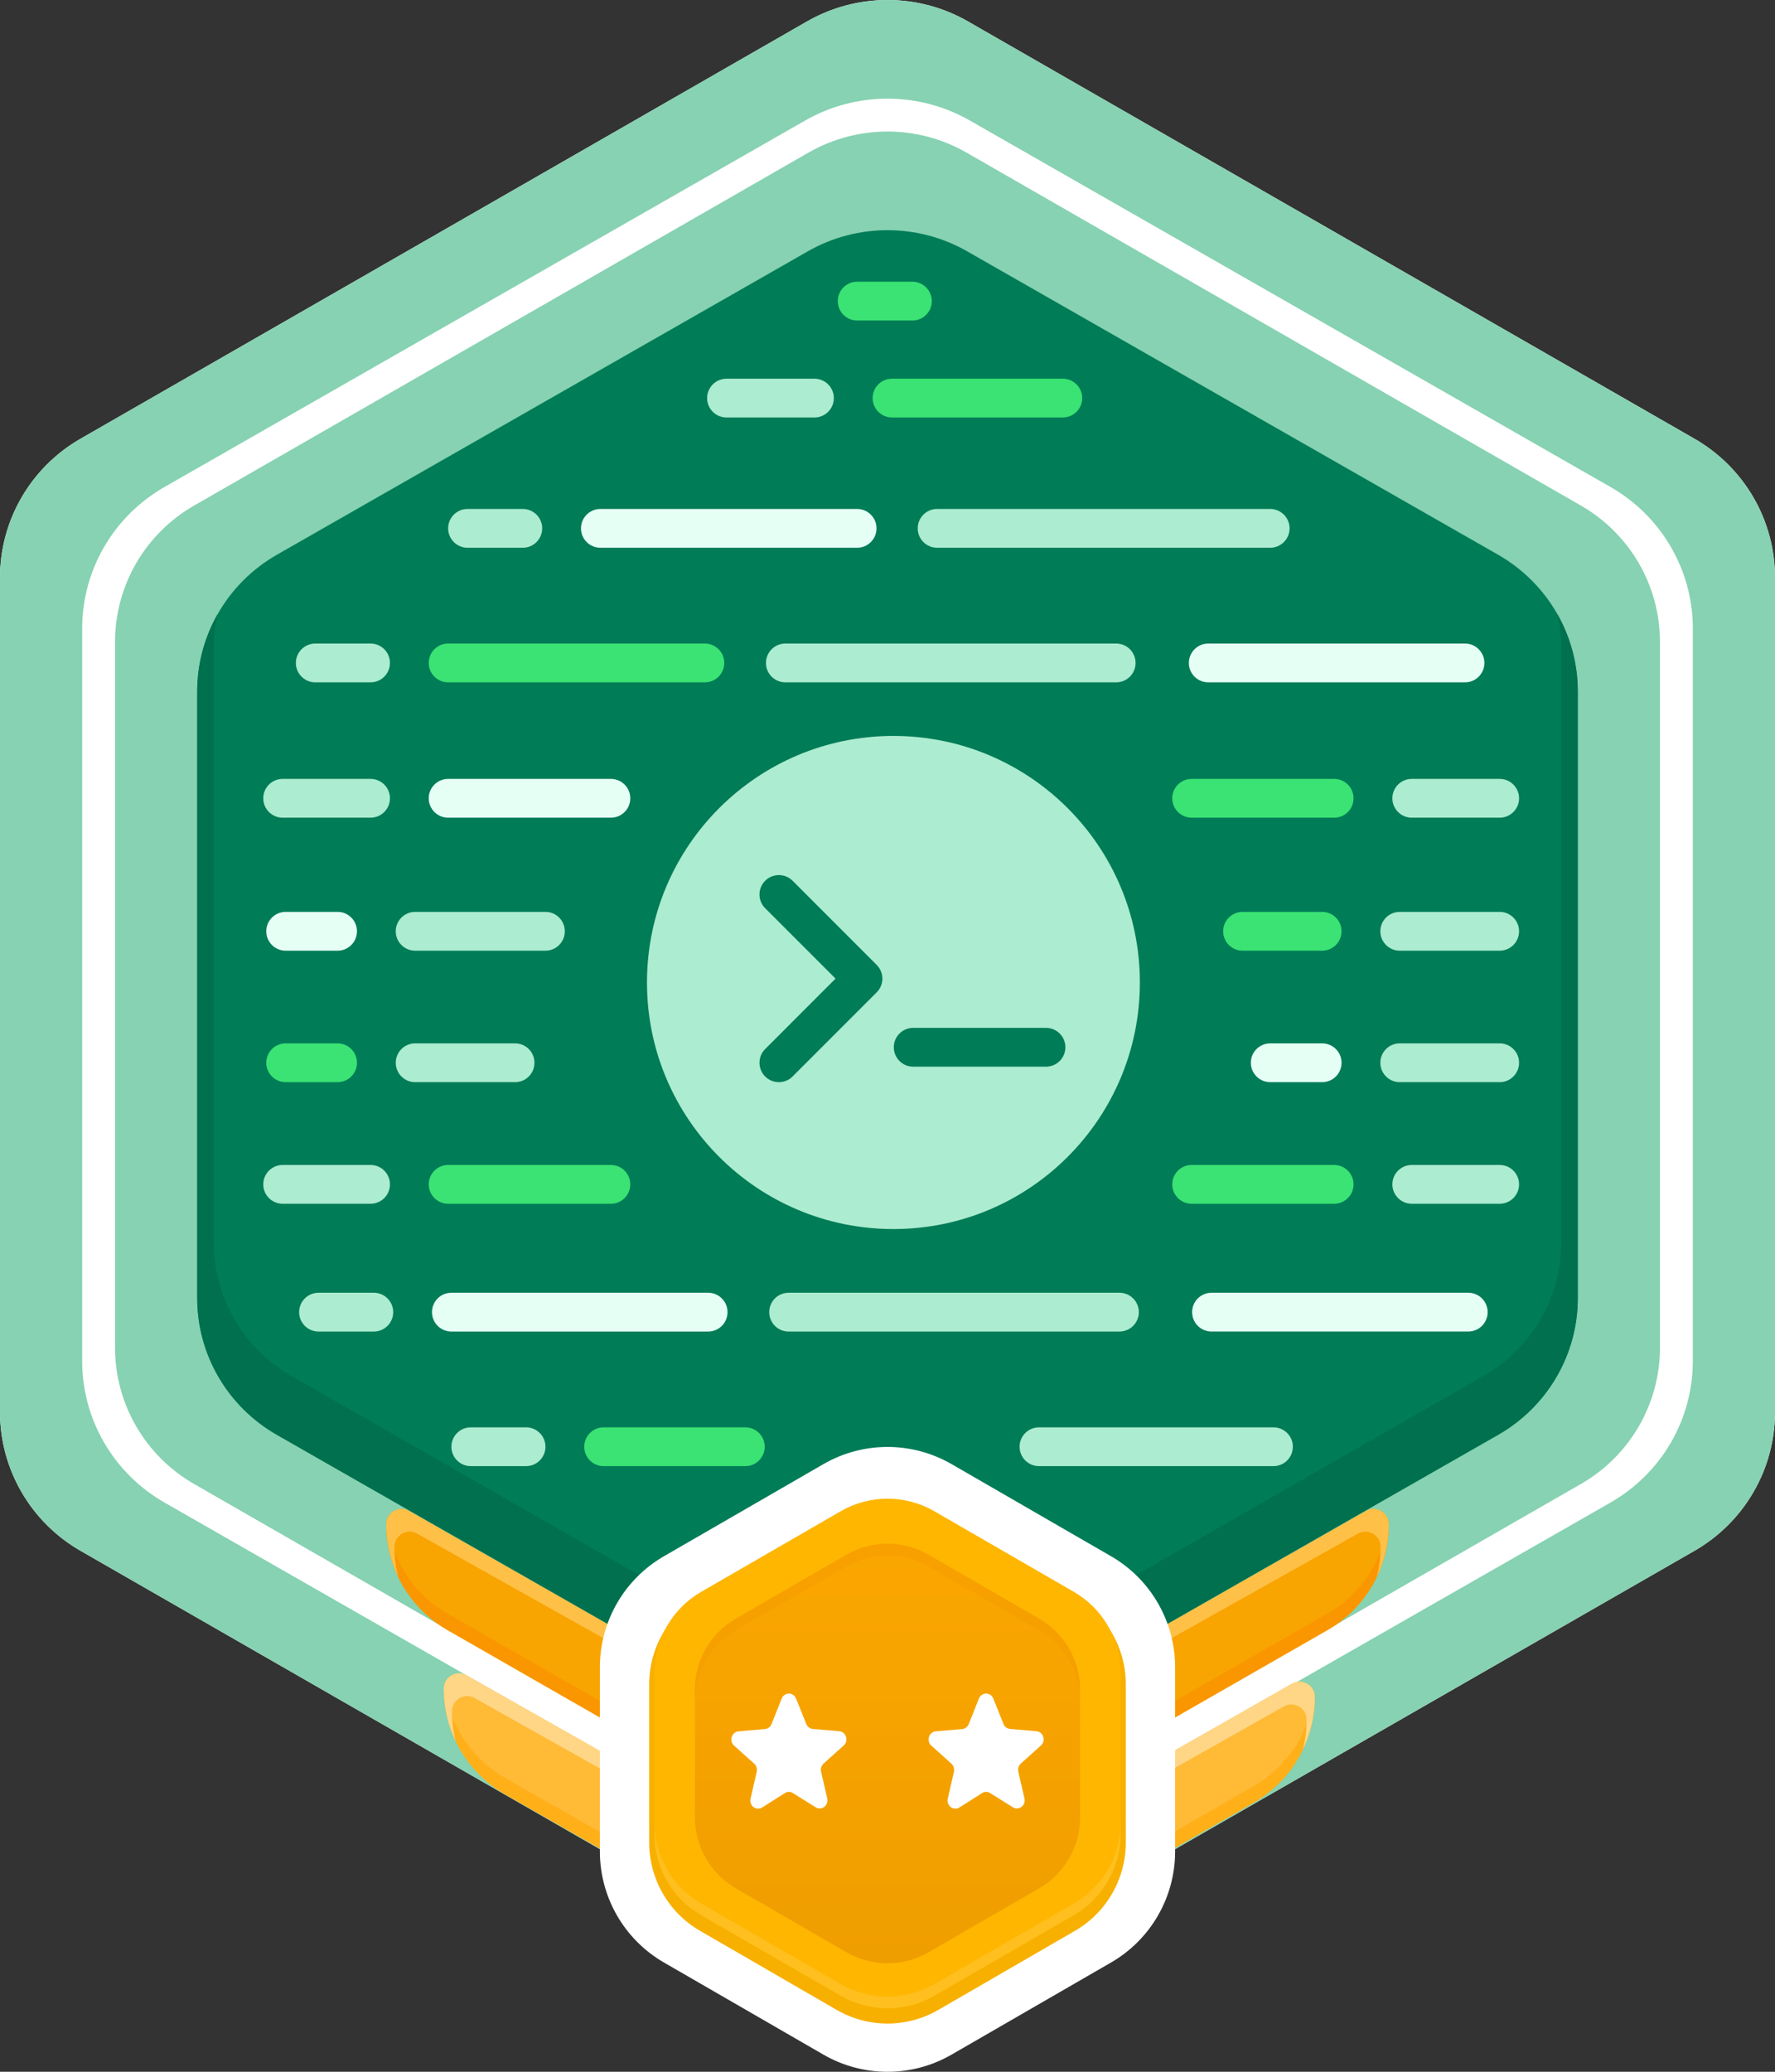 <svg width="108" height="126" viewBox="0 0 108 126" fill="none" xmlns="http://www.w3.org/2000/svg">
<rect x="0" y="0" width="108" height="126" fill="#333333" stroke="none"/>
<path d="M49.099 1.306C52.132 -0.435 55.868 -0.435 58.901 1.306L103.098 26.682C106.132 28.423 108 31.642 108 35.124V85.876C108 89.359 106.132 92.577 103.098 94.318L58.901 119.694C55.868 121.435 52.132 121.435 49.099 119.694L4.902 94.318C1.868 92.577 0 89.359 0 85.876V35.124C0 31.642 1.868 28.423 4.902 26.682L49.099 1.306Z" fill="white"/>
<path fill-rule="evenodd" clip-rule="evenodd" d="M58.901 1.306C55.868 -0.435 52.132 -0.435 49.099 1.306L4.902 26.682C1.868 28.423 0 31.642 0 35.124V85.876C0 89.359 1.868 92.577 4.902 94.318L49.099 119.694C52.132 121.435 55.868 121.435 58.901 119.694L103.098 94.318C106.132 92.577 108 89.359 108 85.876V35.124C108 31.642 106.132 28.423 103.098 26.682L58.901 1.306ZM59.014 7.331C55.911 5.556 52.089 5.556 48.986 7.331L10.014 29.615C6.911 31.389 5 34.667 5 38.216V82.784C5 86.332 6.911 89.611 10.014 91.385L48.986 113.669C52.089 115.444 55.911 115.444 59.014 113.669L97.986 91.385C101.089 89.611 103 86.332 103 82.784V38.216C103 34.667 101.089 31.389 97.986 29.615L59.014 7.331Z" fill="#86D2B2"/>
<path d="M49.191 9.282C52.167 7.573 55.833 7.573 58.809 9.282L96.191 30.748C99.167 32.457 101 35.615 101 39.033V81.967C101 85.385 99.167 88.543 96.191 90.252L58.809 111.718C55.833 113.427 52.167 113.427 49.191 111.718L11.809 90.252C8.833 88.543 7 85.385 7 81.967V39.033C7 35.615 8.833 32.457 11.809 30.748L49.191 9.282Z" fill="#86D2B2"/>
<path d="M80.77 99.137C83.077 97.815 84.5 95.36 84.5 92.702C84.5 91.991 83.732 91.544 83.114 91.896L58.85 105.714C55.849 107.429 52.151 107.429 49.15 105.714L24.886 91.896C24.268 91.544 23.5 91.991 23.5 92.702C23.5 95.36 24.923 97.815 27.23 99.137L49.191 111.718C52.167 113.427 55.833 113.427 58.809 111.718L80.77 99.137Z" fill="#F8A401"/>
<path d="M84.463 92.44C84.227 94.808 82.862 96.939 80.77 98.137L58.809 110.718C55.833 112.427 52.167 112.427 49.191 110.718L27.23 98.137C25.138 96.939 23.773 94.808 23.537 92.44C23.513 92.522 23.5 92.61 23.5 92.702C23.5 95.36 24.923 97.815 27.23 99.137L49.191 111.718C52.167 113.427 55.833 113.427 58.809 111.718L80.77 99.137C83.077 97.815 84.5 95.36 84.5 92.702C84.5 92.61 84.487 92.522 84.463 92.44Z" fill="#FA9600"/>
<path d="M83.769 95.913C84.242 94.927 84.5 93.833 84.5 92.702C84.5 91.991 83.732 91.544 83.114 91.896L58.85 105.714C55.849 107.429 52.151 107.429 49.15 105.714L24.886 91.896C24.268 91.544 23.5 91.991 23.5 92.702C23.5 93.833 23.758 94.927 24.231 95.913C24.079 95.321 24 94.705 24 94.078C24 93.371 24.76 92.926 25.376 93.272L49.15 106.607C52.151 108.322 55.849 108.322 58.85 106.607L82.624 93.272C83.24 92.927 84 93.372 84 94.078C84 94.705 83.921 95.321 83.769 95.913Z" fill="#FFC047"/>
<path d="M76.272 109.639C78.578 108.316 80 105.861 80 103.203C80 102.491 79.232 102.045 78.614 102.397L58.85 113.652C55.849 115.366 52.151 115.366 49.15 113.652L28.383 101.89C27.765 101.541 27 101.987 27 102.696C27 105.357 28.427 107.814 30.739 109.132L49.191 119.656C52.167 121.365 55.833 121.365 58.809 119.656L76.272 109.639Z" fill="#FFBA36"/>
<path d="M79.963 102.941C79.727 105.309 78.363 107.439 76.272 108.639L58.809 118.656C55.833 120.365 52.167 120.365 49.191 118.656L30.739 108.132C28.643 106.937 27.274 104.805 27.037 102.434C27.013 102.516 27 102.604 27 102.696C27 105.357 28.427 107.814 30.739 109.132L49.191 119.656C52.167 121.365 55.833 121.365 58.809 119.656L76.272 109.639C78.578 108.316 80 105.861 80 103.203C80 103.11 79.987 103.023 79.963 102.941Z" fill="#FFB019"/>
<path d="M79.273 106.406C79.744 105.422 80 104.331 80 103.203C80 102.491 79.232 102.045 78.614 102.397L58.85 113.652C55.849 115.366 52.151 115.366 49.15 113.652L28.383 101.89C27.765 101.541 27 101.987 27 102.696C27 103.823 27.256 104.913 27.726 105.896C27.578 105.309 27.5 104.7 27.5 104.079C27.5 103.372 28.261 102.927 28.877 103.273L49.15 114.652C52.151 116.366 55.849 116.366 58.85 114.652L78.12 103.779C78.737 103.431 79.5 103.877 79.5 104.585C79.5 105.207 79.422 105.818 79.273 106.406Z" fill="#FFD686"/>
<path d="M49.15 15.286C52.151 13.571 55.849 13.571 58.85 15.286L91.15 33.737C94.151 35.452 96 38.62 96 42.048V78.951C96 82.38 94.151 85.548 91.15 87.263L58.85 105.714C55.849 107.429 52.151 107.429 49.15 105.714L16.85 87.263C13.849 85.548 12 82.38 12 78.951V42.048C12 38.62 13.849 35.452 16.85 33.737L49.15 15.286Z" fill="#007C57"/>
<path d="M13.236 37.36C12.439 38.769 12 40.378 12 42.048V78.952C12 82.38 13.849 85.549 16.85 87.263L49.15 105.714C52.151 107.429 55.849 107.429 58.85 105.714L91.15 87.263C94.151 85.549 96 82.38 96 78.952V42.048C96 40.378 95.561 38.769 94.764 37.36C94.919 38.036 95 38.735 95 39.445V75.555C95 78.91 93.195 82.01 90.266 83.687L58.734 101.742C55.805 103.419 52.195 103.419 49.266 101.742L17.734 83.687C14.805 82.01 13 78.91 13 75.555V39.445C13 38.735 13.081 38.037 13.236 37.36Z" fill="#00704E"/>
<path d="M50.1 89.045C52.514 87.652 55.486 87.652 57.9 89.045L67.6 94.646C70.013 96.039 71.5 98.614 71.5 101.4V112.601C71.5 115.388 70.013 117.963 67.6 119.356L57.9 124.957C55.486 126.35 52.514 126.35 50.1 124.957L40.4 119.356C37.986 117.963 36.5 115.388 36.5 112.601V101.4C36.5 98.614 37.986 96.039 40.4 94.646L50.1 89.045Z" fill="white"/>
<path d="M50.908 92.262C52.821 91.155 55.179 91.155 57.092 92.262L65.408 97.073C67.321 98.18 68.5 100.226 68.5 102.439V112.061C68.5 114.275 67.321 116.321 65.408 117.427L57.092 122.238C55.179 123.345 52.821 123.345 50.908 122.238L42.592 117.427C40.679 116.321 39.5 114.275 39.5 112.061V102.439C39.5 100.226 40.679 98.18 42.592 97.073L50.908 92.262Z" fill="#F7B000"/>
<path d="M51.152 91.91C52.915 90.893 55.086 90.893 56.849 91.91L65.336 96.811C67.099 97.828 68.184 99.709 68.184 101.744V111.544C68.184 113.579 67.099 115.46 65.336 116.478L56.849 121.378C55.086 122.395 52.915 122.395 51.152 121.378L42.665 116.478C40.902 115.46 39.816 113.579 39.816 111.544V101.744C39.816 99.709 40.902 97.828 42.665 96.811L51.152 91.91Z" fill="#FFB600"/>
<path opacity="0.5" d="M39.816 110.832V111.544C39.816 113.579 40.902 115.46 42.665 116.478L51.152 121.378C52.915 122.395 55.086 122.395 56.849 121.378L65.336 116.478C67.099 115.46 68.184 113.579 68.184 111.544V110.832C68.184 112.867 67.099 114.748 65.336 115.766L56.849 120.666C55.086 121.683 52.915 121.683 51.152 120.666L42.665 115.766C40.902 114.748 39.816 112.867 39.816 110.832Z" fill="#FFC83D"/>
<path d="M51.508 94.553C53.05 93.663 54.95 93.663 56.493 94.553L63.225 98.44C64.767 99.331 65.718 100.976 65.718 102.757V110.531C65.718 112.312 64.767 113.958 63.225 114.848L56.493 118.735C54.95 119.625 53.05 119.625 51.508 118.735L44.776 114.848C43.233 113.958 42.283 112.312 42.283 110.531V102.757C42.283 100.976 43.233 99.331 44.776 98.44L51.508 94.553Z" fill="url(#paint0_linear_89_5496)"/>
<path opacity="0.7" d="M56.493 94.553C54.95 93.663 53.05 93.663 51.508 94.553L44.776 98.44C43.233 99.331 42.283 100.976 42.283 102.757V103.469C42.283 101.688 43.233 100.043 44.776 99.152L51.508 95.265C53.05 94.375 54.95 94.375 56.493 95.265L63.225 99.152C64.767 100.043 65.718 101.688 65.718 103.469V102.757C65.718 100.976 64.767 99.331 63.225 98.44L56.493 94.553Z" fill="#F69E00"/>
<path d="M50.112 107.255L51.336 106.156C51.653 105.872 51.483 105.326 51.063 105.288L49.456 105.149C49.279 105.134 49.124 105.019 49.058 104.85L48.439 103.305C48.276 102.898 47.724 102.898 47.561 103.305L46.942 104.857C46.876 105.026 46.721 105.142 46.544 105.157L44.937 105.295C44.517 105.334 44.347 105.879 44.664 106.164L45.888 107.262C46.021 107.385 46.08 107.57 46.043 107.754L45.667 109.391C45.571 109.821 46.013 110.151 46.374 109.928L47.753 109.053C47.908 108.953 48.092 108.953 48.247 109.053L49.626 109.913C49.987 110.144 50.429 109.806 50.333 109.375L49.957 107.739C49.92 107.562 49.979 107.378 50.112 107.255Z" fill="white"/>
<path d="M62.112 107.255L63.336 106.156C63.653 105.872 63.483 105.326 63.063 105.288L61.456 105.149C61.279 105.134 61.124 105.019 61.058 104.85L60.439 103.305C60.276 102.898 59.724 102.898 59.561 103.305L58.942 104.857C58.876 105.026 58.721 105.142 58.544 105.157L56.937 105.295C56.517 105.334 56.347 105.879 56.664 106.164L57.888 107.262C58.021 107.385 58.08 107.57 58.043 107.754L57.667 109.391C57.571 109.821 58.013 110.151 58.374 109.928L59.753 109.053C59.908 108.953 60.092 108.953 60.247 109.053L61.626 109.913C61.987 110.144 62.429 109.806 62.333 109.375L61.957 107.739C61.92 107.562 61.979 107.378 62.112 107.255Z" fill="white"/>
<path fill-rule="evenodd" clip-rule="evenodd" d="M16.018 48.551C16.018 49.202 16.546 49.73 17.197 49.73L22.547 49.73C23.199 49.73 23.727 49.202 23.727 48.551C23.727 47.899 23.199 47.371 22.547 47.371L17.197 47.371C16.546 47.371 16.018 47.899 16.018 48.551Z" fill="#ACECD0"/>
<path fill-rule="evenodd" clip-rule="evenodd" d="M16.018 72.03C16.018 72.682 16.546 73.21 17.197 73.21L22.547 73.21C23.199 73.21 23.727 72.682 23.727 72.031C23.727 71.379 23.199 70.851 22.547 70.851L17.197 70.851C16.546 70.851 16.018 71.379 16.018 72.03Z" fill="#ACECD0"/>
<path fill-rule="evenodd" clip-rule="evenodd" d="M26.086 48.551C26.086 47.899 26.614 47.371 27.266 47.371H37.17C37.821 47.371 38.35 47.899 38.35 48.551C38.35 49.202 37.821 49.73 37.17 49.73H27.266C26.614 49.73 26.086 49.202 26.086 48.551Z" fill="#E6FFF4"/>
<path fill-rule="evenodd" clip-rule="evenodd" d="M26.086 72.03C26.086 71.379 26.614 70.851 27.266 70.851H37.17C37.821 70.851 38.35 71.379 38.35 72.03C38.35 72.682 37.821 73.21 37.17 73.21H27.266C26.614 73.21 26.086 72.682 26.086 72.03Z" fill="#3AE373"/>
<path fill-rule="evenodd" clip-rule="evenodd" d="M92.428 48.551C92.428 49.202 91.9 49.73 91.248 49.73L85.898 49.73C85.247 49.73 84.719 49.202 84.719 48.551C84.719 47.899 85.247 47.371 85.898 47.371L91.248 47.371C91.9 47.371 92.428 47.899 92.428 48.551Z" fill="#ACECD0"/>
<path fill-rule="evenodd" clip-rule="evenodd" d="M92.428 72.03C92.428 72.682 91.9 73.21 91.248 73.21L85.898 73.21C85.247 73.21 84.719 72.682 84.719 72.031C84.719 71.379 85.247 70.851 85.898 70.851L91.248 70.851C91.9 70.851 92.428 71.379 92.428 72.03Z" fill="#ACECD0"/>
<path fill-rule="evenodd" clip-rule="evenodd" d="M82.357 48.551C82.357 49.202 81.829 49.73 81.178 49.73L72.505 49.73C71.853 49.73 71.325 49.202 71.325 48.551C71.325 47.899 71.853 47.371 72.505 47.371L81.178 47.371C81.829 47.371 82.357 47.899 82.357 48.551Z" fill="#3AE373"/>
<path fill-rule="evenodd" clip-rule="evenodd" d="M82.357 72.03C82.357 72.682 81.829 73.21 81.178 73.21L72.505 73.21C71.853 73.21 71.325 72.682 71.325 72.031C71.325 71.379 71.853 70.851 72.505 70.851L81.178 70.851C81.829 70.851 82.357 71.379 82.357 72.03Z" fill="#3AE373"/>
<path fill-rule="evenodd" clip-rule="evenodd" d="M81.627 56.639C81.627 57.291 81.099 57.819 80.447 57.819L75.603 57.819C74.952 57.819 74.423 57.291 74.423 56.639C74.423 55.987 74.952 55.459 75.603 55.459L80.447 55.459C81.099 55.459 81.627 55.987 81.627 56.639Z" fill="#3AE373"/>
<path fill-rule="evenodd" clip-rule="evenodd" d="M21.72 56.639C21.72 57.291 21.192 57.819 20.54 57.819L17.38 57.819C16.729 57.819 16.201 57.291 16.201 56.639C16.201 55.987 16.729 55.459 17.38 55.459L20.54 55.459C21.192 55.459 21.72 55.987 21.72 56.639Z" fill="#E6FFF4"/>
<path fill-rule="evenodd" clip-rule="evenodd" d="M81.627 64.635C81.627 65.287 81.099 65.815 80.447 65.815L77.287 65.815C76.636 65.815 76.108 65.287 76.108 64.635C76.108 63.983 76.636 63.455 77.287 63.455L80.447 63.455C81.099 63.455 81.627 63.983 81.627 64.635Z" fill="#E6FFF4"/>
<path fill-rule="evenodd" clip-rule="evenodd" d="M21.72 64.635C21.72 65.287 21.192 65.815 20.54 65.815L17.38 65.815C16.729 65.815 16.201 65.287 16.201 64.635C16.201 63.983 16.729 63.455 17.38 63.455L20.54 63.455C21.192 63.455 21.72 63.983 21.72 64.635Z" fill="#3AE373"/>
<path fill-rule="evenodd" clip-rule="evenodd" d="M18.003 40.319C18.003 39.667 18.531 39.139 19.183 39.139L22.547 39.139C23.198 39.139 23.726 39.667 23.726 40.319C23.726 40.971 23.198 41.499 22.547 41.499L19.183 41.499C18.531 41.499 18.003 40.971 18.003 40.319Z" fill="#ACECD0"/>
<path fill-rule="evenodd" clip-rule="evenodd" d="M27.267 32.133C27.267 31.482 27.795 30.954 28.446 30.954L31.81 30.954C32.462 30.954 32.99 31.482 32.99 32.133C32.99 32.785 32.462 33.313 31.81 33.313L28.446 33.313C27.795 33.313 27.267 32.785 27.267 32.133Z" fill="#ACECD0"/>
<path fill-rule="evenodd" clip-rule="evenodd" d="M55.838 32.133C55.838 31.482 56.366 30.954 57.018 30.954H77.285C77.936 30.954 78.465 31.482 78.465 32.133C78.465 32.785 77.936 33.313 77.285 33.313H57.018C56.366 33.313 55.838 32.785 55.838 32.133Z" fill="#ACECD0"/>
<path fill-rule="evenodd" clip-rule="evenodd" d="M26.086 40.319C26.086 39.667 26.614 39.139 27.266 39.139H42.888C43.54 39.139 44.068 39.667 44.068 40.319C44.068 40.971 43.54 41.499 42.888 41.499H27.266C26.614 41.499 26.086 40.971 26.086 40.319Z" fill="#3AE373"/>
<path fill-rule="evenodd" clip-rule="evenodd" d="M46.605 40.319C46.605 39.667 47.134 39.139 47.785 39.139H67.915C68.566 39.139 69.094 39.667 69.094 40.319C69.094 40.971 68.566 41.499 67.915 41.499H47.785C47.134 41.499 46.605 40.971 46.605 40.319Z" fill="#ACECD0"/>
<path fill-rule="evenodd" clip-rule="evenodd" d="M50.973 18.314C50.973 17.662 51.501 17.134 52.152 17.134L55.516 17.134C56.168 17.134 56.696 17.662 56.696 18.314C56.696 18.965 56.168 19.493 55.516 19.493L52.152 19.493C51.501 19.493 50.973 18.965 50.973 18.314Z" fill="#3AE373"/>
<path fill-rule="evenodd" clip-rule="evenodd" d="M35.35 32.133C35.35 31.482 35.878 30.954 36.529 30.954H52.152C52.803 30.954 53.332 31.482 53.332 32.133C53.332 32.785 52.803 33.313 52.152 33.313H36.529C35.878 33.313 35.35 32.785 35.35 32.133Z" fill="#E6FFF4"/>
<path fill-rule="evenodd" clip-rule="evenodd" d="M72.336 40.319C72.336 39.668 72.864 39.139 73.516 39.139H89.138C89.79 39.139 90.318 39.668 90.318 40.319C90.318 40.971 89.79 41.499 89.138 41.499H73.516C72.864 41.499 72.336 40.971 72.336 40.319Z" fill="#E6FFF4"/>
<path fill-rule="evenodd" clip-rule="evenodd" d="M43.025 24.212C43.025 23.56 43.554 23.032 44.205 23.032L49.555 23.032C50.206 23.032 50.735 23.56 50.735 24.212C50.735 24.863 50.206 25.391 49.555 25.391L44.205 25.391C43.554 25.391 43.025 24.863 43.025 24.212Z" fill="#ACECD0"/>
<path fill-rule="evenodd" clip-rule="evenodd" d="M53.094 24.212C53.094 23.56 53.622 23.032 54.273 23.032H64.668C65.319 23.032 65.847 23.56 65.847 24.212C65.847 24.863 65.319 25.391 64.668 25.391H54.273C53.622 25.391 53.094 24.863 53.094 24.212Z" fill="#3AE373"/>
<path fill-rule="evenodd" clip-rule="evenodd" d="M18.201 79.802C18.201 80.454 18.729 80.982 19.381 80.982L22.745 80.982C23.396 80.982 23.925 80.454 23.925 79.802C23.925 79.15 23.396 78.622 22.745 78.622L19.381 78.622C18.729 78.622 18.201 79.15 18.201 79.802Z" fill="#ACECD0"/>
<path fill-rule="evenodd" clip-rule="evenodd" d="M27.465 87.987C27.465 88.639 27.993 89.167 28.645 89.167L32.008 89.167C32.66 89.167 33.188 88.639 33.188 87.987C33.188 87.336 32.66 86.808 32.008 86.808L28.645 86.808C27.993 86.808 27.465 87.336 27.465 87.987Z" fill="#ACECD0"/>
<path fill-rule="evenodd" clip-rule="evenodd" d="M62.037 87.987C62.037 88.639 62.565 89.167 63.217 89.167H77.484C78.136 89.167 78.664 88.639 78.664 87.987C78.664 87.336 78.136 86.808 77.484 86.808H63.217C62.565 86.808 62.037 87.336 62.037 87.987Z" fill="#ACECD0"/>
<path fill-rule="evenodd" clip-rule="evenodd" d="M26.285 79.802C26.285 80.454 26.813 80.982 27.465 80.982H43.087C43.739 80.982 44.267 80.454 44.267 79.802C44.267 79.15 43.739 78.622 43.087 78.622H27.465C26.813 78.622 26.285 79.15 26.285 79.802Z" fill="#E6FFF4"/>
<path fill-rule="evenodd" clip-rule="evenodd" d="M46.804 79.802C46.804 80.454 47.332 80.982 47.983 80.982H68.113C68.764 80.982 69.293 80.454 69.293 79.802C69.293 79.15 68.764 78.622 68.113 78.622H47.983C47.332 78.622 46.804 79.15 46.804 79.802Z" fill="#ACECD0"/>
<path fill-rule="evenodd" clip-rule="evenodd" d="M35.548 87.988C35.548 88.639 36.076 89.168 36.728 89.168H45.35C46.002 89.168 46.53 88.639 46.53 87.988C46.53 87.336 46.002 86.808 45.35 86.808H36.728C36.076 86.808 35.548 87.336 35.548 87.988Z" fill="#3AE373"/>
<path fill-rule="evenodd" clip-rule="evenodd" d="M72.535 79.802C72.535 80.453 73.063 80.981 73.715 80.981H89.338C89.989 80.981 90.517 80.453 90.517 79.802C90.517 79.15 89.989 78.622 89.338 78.622H73.715C73.063 78.622 72.535 79.15 72.535 79.802Z" fill="#E6FFF4"/>
<path fill-rule="evenodd" clip-rule="evenodd" d="M92.428 56.639C92.428 57.291 91.9 57.819 91.248 57.819L85.167 57.819C84.515 57.819 83.987 57.291 83.987 56.639C83.987 55.987 84.515 55.459 85.167 55.459L91.248 55.459C91.9 55.459 92.428 55.987 92.428 56.639Z" fill="#ACECD0"/>
<path fill-rule="evenodd" clip-rule="evenodd" d="M34.367 56.639C34.367 57.291 33.839 57.819 33.187 57.819H25.259C24.608 57.819 24.079 57.291 24.079 56.639C24.079 55.987 24.608 55.459 25.259 55.459H33.187C33.839 55.459 34.367 55.987 34.367 56.639Z" fill="#ACECD0"/>
<path fill-rule="evenodd" clip-rule="evenodd" d="M92.428 64.635C92.428 65.287 91.9 65.815 91.248 65.815L85.167 65.815C84.515 65.815 83.987 65.287 83.987 64.635C83.987 63.983 84.515 63.455 85.167 63.455L91.248 63.455C91.9 63.455 92.428 63.983 92.428 64.635Z" fill="#ACECD0"/>
<path fill-rule="evenodd" clip-rule="evenodd" d="M32.52 64.635C32.52 65.287 31.992 65.815 31.341 65.815L25.26 65.815C24.608 65.815 24.08 65.287 24.08 64.635C24.08 63.983 24.608 63.455 25.26 63.455L31.341 63.455C31.992 63.455 32.52 63.983 32.52 64.635Z" fill="#ACECD0"/>
<circle cx="54.36" cy="59.753" r="14.995" fill="#ACECD0"/>
<path fill-rule="evenodd" clip-rule="evenodd" d="M46.556 65.469C46.096 65.009 46.096 64.262 46.556 63.801L50.839 59.518L46.556 55.235C46.096 54.775 46.096 54.028 46.556 53.567C47.017 53.106 47.764 53.106 48.225 53.567L53.342 58.684C53.803 59.145 53.803 59.892 53.342 60.352L48.225 65.469C47.764 65.93 47.017 65.93 46.556 65.469Z" fill="#007C57"/>
<path fill-rule="evenodd" clip-rule="evenodd" d="M54.383 63.693C54.383 63.041 54.911 62.513 55.563 62.513H63.644C64.296 62.513 64.824 63.041 64.824 63.693C64.824 64.344 64.296 64.873 63.644 64.873H55.563C54.911 64.873 54.383 64.344 54.383 63.693Z" fill="#007C57"/>
<defs>
<linearGradient id="paint0_linear_89_5496" x1="54" y1="93.885" x2="54" y2="119.403" gradientUnits="userSpaceOnUse">
<stop stop-color="#FBA600"/>
<stop offset="1" stop-color="#EF9E00"/>
</linearGradient>
</defs>
</svg>
